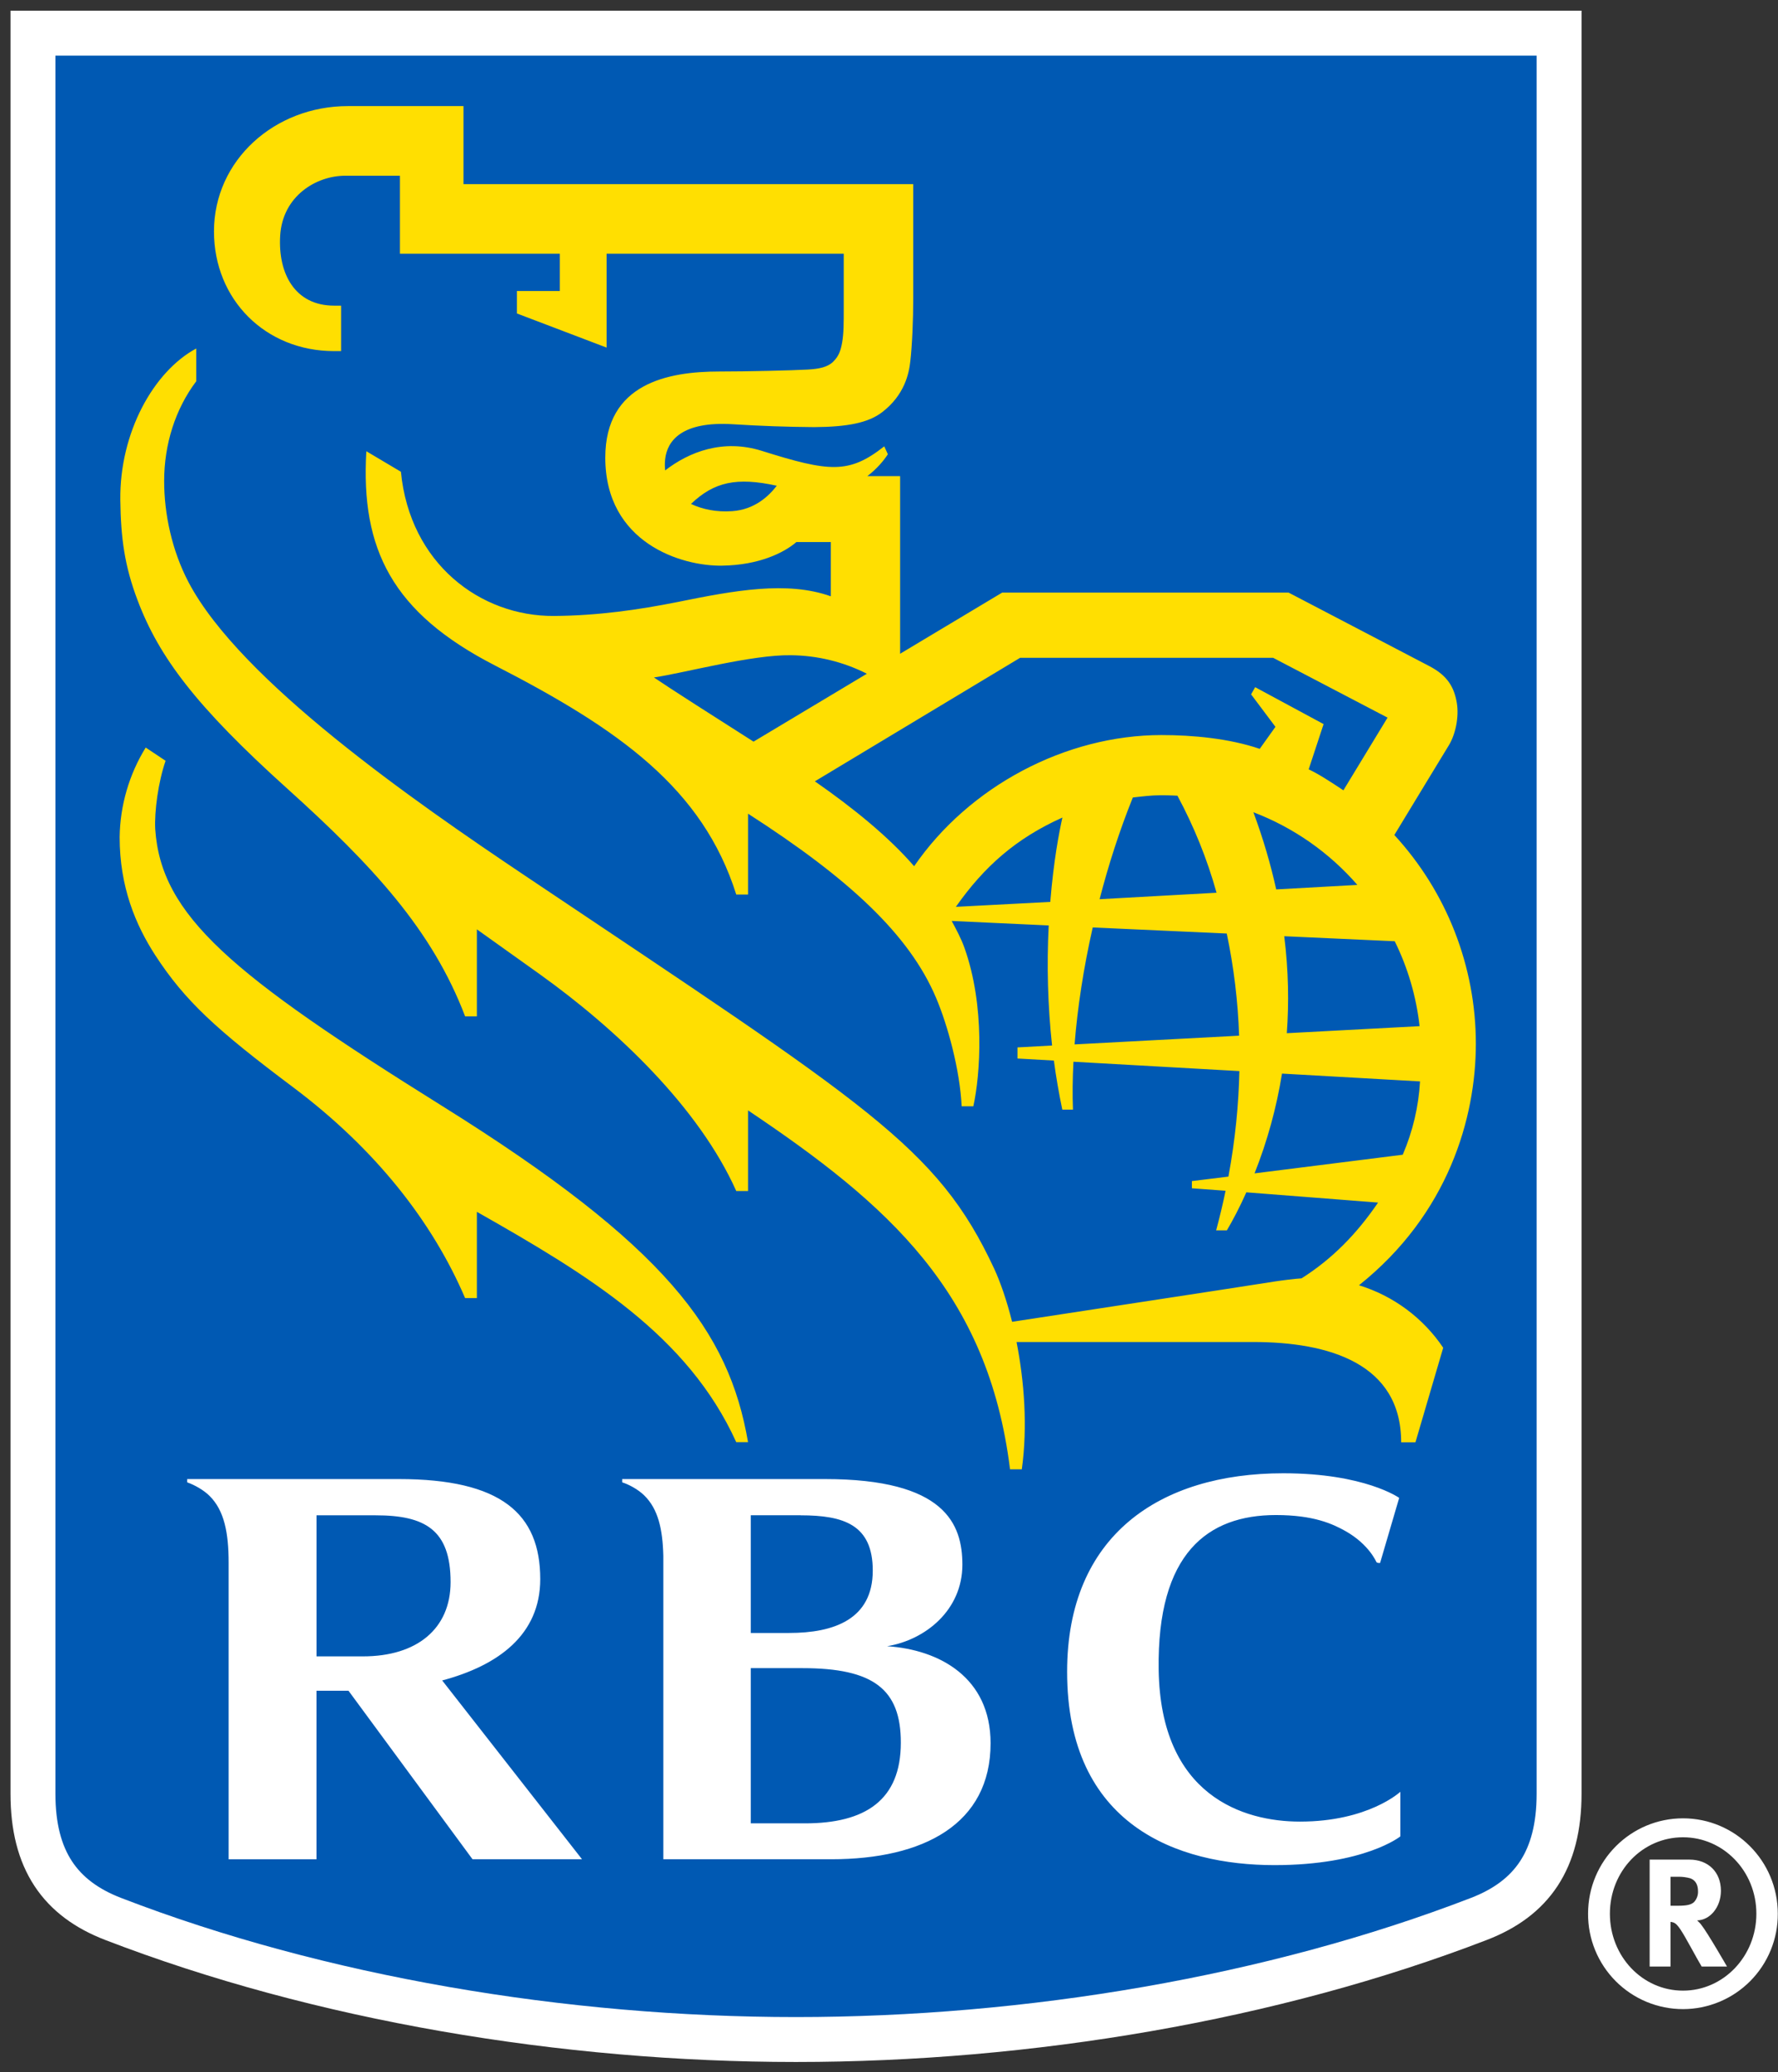 <svg version="1.2" baseProfile="tiny-ps" xmlns="http://www.w3.org/2000/svg" viewBox="0 0 1524 1776" width="1524" height="1776">
	<rect x="0" y="0" width="1524" height="1776" fill="#333333" stroke="none"/>
	<title>rbc-logo-shield-svg</title>
	<style>
		tspan { white-space:pre }
		.shp0 { fill: #0059b3 } 
		.shp1 { fill: none;stroke: #ffffff;stroke-width: 38.499 } 
		.shp2 { fill: #ffdf01 } 
		.shp3 { fill: #ffffff } 
	</style>
	<path id="Layer" class="shp0" d="M1336.36 1537.3C1336.36 1594.12 1313.03 1627.12 1267.56 1644.6C1090.77 1712.74 881.41 1747.93 682.29 1747.93C483.17 1747.93 273.84 1712.78 97.01 1644.6C51.58 1627.12 28.25 1594.16 28.25 1537.3L28.25 28.4L1336.36 28.4L1336.36 1537.3Z" />
	<path id="Layer" class="shp1" d="M1336.36 1537.3C1336.36 1594.12 1313.03 1627.12 1267.56 1644.6C1090.77 1712.74 881.41 1747.93 682.29 1747.93C483.17 1747.93 273.84 1712.78 97.01 1644.6C51.58 1627.12 28.25 1594.16 28.25 1537.3L28.25 28.4L1336.36 28.4L1336.36 1537.3Z" />
	<path id="Layer" fill-rule="evenodd" class="shp2" d="M1213.28 1236.11L1201 1236.11C1201 1168.54 1139.05 1150.14 1074.14 1150.14L871.32 1150.14C877.87 1183.44 880.95 1222.44 875.83 1259.25L865.74 1259.25C846.95 1107.41 761.14 1032.14 641.17 951.63L641.17 1020.74L631.08 1020.74C599.21 949.44 529.06 882.49 462.76 835.02L408.75 796.48L408.75 871.02L398.66 871.02C370.55 797.1 319.46 741.89 246.62 676.21C168.01 605.44 136.24 563.05 117.88 514.31C106.71 484.82 103.56 460.99 103.13 428.57C102.44 370.63 131.74 318.27 168.2 298.67L168.2 326.78C150.1 350.76 140.75 381.06 140.71 411.94C140.63 440.35 147.41 472 161.61 498.99C205.89 583.3 355.04 686.79 449.79 750.32C744.39 947.86 803.18 982.36 852.11 1087.19C857.5 1098.9 862.97 1114.64 867.51 1132.82C910.05 1126.27 1064.44 1102.79 1092.89 1098.24C1098.32 1097.4 1109.75 1095.93 1115.61 1095.59C1142.17 1078.76 1162.96 1057.36 1181.21 1030.64L1068.29 1021.86C1062.51 1034.83 1056.74 1045.73 1051.62 1054.43L1042.42 1054.43C1045.5 1042.96 1048.19 1031.68 1050.5 1020.51L1021.63 1018.39L1021.63 1012.23L1052.93 1008.38C1058.86 976.43 1061.71 946.21 1062.32 917.95L920.1 909.94C919.33 924.49 919.18 938.24 919.68 950.98L910.55 950.98C907.55 936.77 905.16 922.68 903.32 908.94L872.13 907.17L872.13 897.66L901.78 896.04C900.85 887.5 900.1 878.94 899.52 870.38C898.94 861.81 898.53 853.23 898.29 844.64C898.05 836.06 897.98 827.47 898.08 818.88C898.18 810.29 898.45 801.71 898.89 793.13L815.73 789.28C819.66 796.59 823.7 804.06 826.59 812.07C844.53 862.28 840.25 921.1 834.29 948.13L824.28 948.13C822.77 916.79 812.26 878.45 802.29 855.04C779.27 800.83 727.64 752.94 641.17 697.34L641.17 766.64L631.08 766.64C602.29 675.59 530.68 624.96 424.18 570.29C336.37 525.17 309.07 470.85 314 386.72L343.64 404.32C351.27 482.97 411.71 528.36 474.97 527.9C512.2 527.63 547.08 522.67 580.84 515.93C629.5 506.07 674.51 497.68 712.13 511.04L712.13 464.57L682.6 464.57C672.05 473.69 650.64 484.32 619.07 484.78C584.42 485.44 518.82 465.46 518.82 392.19C518.82 328.51 572.72 318.39 616.61 318.39C640.01 318.39 679.05 317.5 692.26 316.73C702.08 316.19 709.43 314.69 714.2 309.95C719.17 305.06 720.67 300.02 721.83 293.55C723.21 285.62 723.21 277.54 723.21 263.91L723.21 217.44L519.93 217.44L519.93 297.9L443.05 268.64L443.05 249.39L479.86 249.39L479.86 217.44L342.8 217.44L342.8 150.6L295.94 150.6C270.92 150.6 242.16 168.08 240.15 202.04C238.23 234.57 252.86 261.95 286.35 261.95L292.36 261.95L292.36 300.91L286.32 300.91C227.64 300.91 183.41 256.82 183.41 198.3C183.41 137.36 235.38 90.93 298.13 90.93L397.27 90.93L397.27 157.8L782.77 157.8L782.77 256.55C782.77 273.23 781.89 295.56 780.27 309.69C779.12 319.96 775.46 338.48 756.02 353.34C744.27 362.31 726.56 365.89 697.76 366.05C691.97 366.01 686.17 365.93 680.38 365.8C674.59 365.68 668.79 365.51 663 365.31C657.21 365.1 651.42 364.86 645.63 364.57C639.84 364.28 634.06 363.95 628.27 363.59C584.38 360.85 571.91 377.75 570.14 393.5C569.75 396.81 569.79 400.04 570.14 403.16C590.7 387.22 619.8 375.98 652.91 386.38C711.05 404.66 727.64 406.32 757.94 382.53L761.02 389.3C757.75 394.38 751.9 401.62 743.43 408.05L771.53 408.05L771.53 560.28L859 507.88L1104.52 507.88L1225.41 571.02C1240.42 578.95 1246.39 588.54 1248.74 602.59C1250.66 614.34 1247.66 629.24 1241.85 638.78C1238.27 644.71 1210.05 690.95 1195.15 715.63C1206.24 727.68 1216.19 740.73 1224.87 754.62C1233.55 768.5 1240.92 783.17 1246.88 798.42C1252.84 813.67 1257.38 829.45 1260.42 845.54C1263.46 861.63 1265.01 877.97 1265.02 894.35C1265.02 958.1 1241.46 1040.38 1164.85 1101.51C1172.15 1103.76 1179.25 1106.62 1186.07 1110.07C1192.89 1113.52 1199.4 1117.54 1205.54 1122.09C1211.68 1126.65 1217.41 1131.71 1222.69 1137.24C1227.97 1142.76 1232.77 1148.73 1237.03 1155.07L1213.24 1236.11M910.59 700.69C870.94 718.48 843.68 742.54 819.31 777.19L900.24 772.96C903.16 737 907.86 713.13 910.63 700.69L910.59 700.69ZM1202.35 989.63C1204.48 984.67 1206.4 979.61 1208.1 974.47C1209.79 969.34 1211.27 964.13 1212.51 958.87C1213.75 953.6 1214.76 948.29 1215.54 942.94C1216.32 937.58 1216.86 932.2 1217.17 926.8L1098.86 920.1C1097.68 927.41 1096.31 934.69 1094.73 941.93C1093.16 949.17 1091.39 956.36 1089.43 963.5C1087.46 970.64 1085.31 977.72 1082.96 984.75C1080.6 991.77 1078.06 998.73 1075.33 1005.61L1202.35 989.63ZM1074.33 696.11C1082.8 718.9 1089.19 741 1093.89 762.25L1163.46 758.4C1157.46 751.49 1151.03 744.96 1144.22 738.83C1137.42 732.71 1130.24 727.01 1122.74 721.76C1115.23 716.52 1107.41 711.74 1099.32 707.45C1091.23 703.16 1082.89 699.37 1074.33 696.11ZM1042.76 765.1C1040.75 757.89 1038.53 750.74 1036.12 743.65C1033.7 736.56 1031.1 729.54 1028.3 722.59C1025.5 715.65 1022.5 708.78 1019.32 702C1016.15 695.23 1012.78 688.53 1009.23 681.94C1008.03 681.88 1006.83 681.82 1005.62 681.77C1004.42 681.72 1003.22 681.68 1002.01 681.65C1000.81 681.62 999.61 681.59 998.4 681.58C997.2 681.56 996 681.56 994.79 681.56C986.82 681.56 978.78 682.6 971 683.48C959.45 712.16 950.13 741.23 942.51 770.65L1042.76 765.1ZM1100.78 802.37C1104.48 832.01 1104.86 859.81 1102.98 885.49L1216.78 879.45C1216.08 873.13 1215.1 866.86 1213.85 860.63C1212.6 854.4 1211.09 848.23 1209.3 842.14C1207.52 836.04 1205.47 830.03 1203.17 824.11C1200.86 818.19 1198.3 812.38 1195.49 806.68L1100.78 802.37ZM1062.09 887.61C1061.84 880.25 1061.44 872.91 1060.87 865.57C1060.3 858.23 1059.58 850.91 1058.7 843.6C1057.81 836.3 1056.77 829.01 1055.57 821.75C1054.37 814.49 1053.02 807.26 1051.5 800.06L936.62 794.86C928.69 829.82 923.53 863.97 921.07 895.08L1062.09 887.61ZM1093.24 622.92L1072.37 595.09L1075.84 588.93L1134.51 620.57L1121.73 659.34C1131.12 663.85 1139.82 669.62 1151.49 677.32L1189.33 615.03L1091.23 563.75L874.4 563.75L698.46 669.62C731.49 692.57 761.91 717.36 783.54 742.39C830.67 673.78 913.52 629.97 995.56 629.97C1022.36 629.97 1053.62 632.85 1079.76 641.79L1093.24 622.92ZM645.91 635.63C645.9 635.62 645.89 635.62 645.89 635.61L645.87 635.63L645.91 635.63ZM743.04 577.41C738.01 574.86 732.83 572.61 727.54 570.65C722.25 568.7 716.85 567.05 711.37 565.72C705.89 564.38 700.33 563.36 694.73 562.67C689.14 561.97 683.5 561.6 677.86 561.55C644.37 561.05 587.89 576.45 560.51 580.61C572.75 589 616.13 616.71 645.89 635.61L743.04 577.41ZM592.28 431.88C602.02 436.5 614.14 439.05 627.58 438.08C646.95 436.73 659 425.11 665.81 416.29C631.35 408.75 612.1 412.98 592.28 431.88ZM379.06 947.9C571.18 1067.83 624.85 1141.02 641.17 1235.99L631.08 1235.99C589.46 1144.37 504.8 1093.04 408.75 1038.57L408.75 1112.49L398.66 1112.49C370.75 1047.38 322.31 985.13 251.24 931.81C185.29 882.37 158.53 857.77 133.05 818.62C116.26 792.67 102.56 760.25 102.55 717.36C102.65 710.62 103.2 703.9 104.2 697.23C105.2 690.57 106.64 683.97 108.53 677.5C110.41 671.03 112.73 664.69 115.46 658.54C118.2 652.38 121.35 646.41 124.89 640.67L141.94 652.03C135.63 670.16 132.24 695.57 133.05 710.66C138.13 784.81 198 834.86 379.06 947.9Z" />
	<path id="Layer" fill-rule="evenodd" class="shp3" d="M760.37 1410.86C805.3 1413.79 849.07 1437.73 849.07 1494.02C849.07 1563.25 791.74 1593.43 712.55 1593.43L568.56 1593.43L568.56 1333.28C567.98 1310.45 564.09 1293.24 552.27 1281.69C546.85 1276.3 538.57 1272.03 533.29 1270.41L533.29 1267.6L707.04 1267.6C810.03 1267.6 824.89 1306.06 824.89 1341.02C824.89 1379.83 793.32 1405.47 760.37 1410.86ZM686.25 1298.63L643.52 1298.63L643.52 1399.5L676.4 1399.5C714.59 1399.5 748.08 1387.92 748.08 1346.03C748.08 1306.64 723.1 1298.67 686.25 1298.67L686.25 1298.63ZM689.95 1562.67C741.62 1562.67 772.15 1542.88 772.15 1493.48C772.15 1447.78 748.74 1429.65 687.83 1429.65L643.52 1429.65L643.52 1562.63L689.95 1562.63L689.95 1562.67ZM405.01 1593.43L298.71 1449.02L271.26 1449.02L271.26 1593.47L195.96 1593.47L195.96 1339.37C195.96 1313.53 192.22 1294.44 179.52 1281.93C174.63 1277.11 167.16 1272.8 160.46 1270.41L160.46 1267.6L341.79 1267.6C429.5 1267.6 463.07 1297.25 463.07 1353.34C463.07 1401.08 427.07 1427.38 379.02 1440.2L498.87 1593.43L405.01 1593.43ZM271.3 1419.56L311.19 1419.56C357.39 1419.56 386.22 1395.89 386.22 1355.88C386.22 1310.99 364.2 1298.67 322.01 1298.67L271.3 1298.67L271.3 1419.56ZM1093.62 1298.44C1035.26 1298.44 991.71 1331.05 993.14 1430.88C994.68 1539.07 1065.75 1561.17 1114.26 1561.17C1172.97 1561.17 1200.31 1535.6 1200.31 1535.6L1200.31 1573.83C1200.31 1573.83 1169.89 1598.47 1092.43 1598.47C1009.15 1598.47 914.67 1564.32 914.67 1432.73C914.67 1316 993.98 1262.64 1099.9 1262.64C1169.89 1262.64 1199.3 1283.73 1199.3 1283.73L1182.94 1339.48C1182.94 1339.48 1180.75 1339.83 1179.79 1338.75C1179.67 1338.6 1173.55 1323.7 1153.41 1312.26C1142.36 1306.06 1126.12 1298.44 1093.62 1298.44ZM1411.35 1715.65C1401.45 1711.54 1392.46 1705.51 1384.9 1697.92C1377.34 1690.32 1371.35 1681.31 1367.28 1671.39C1363.21 1661.47 1361.15 1650.85 1361.2 1640.13C1361.2 1594.62 1397.89 1558.36 1442.59 1558.36C1487.13 1558.36 1523.82 1594.62 1523.82 1640.13C1523.88 1650.84 1521.82 1661.45 1517.76 1671.36C1513.7 1681.27 1507.73 1690.28 1500.18 1697.87C1492.63 1705.47 1483.66 1711.5 1473.78 1715.61C1463.89 1719.73 1453.29 1721.86 1442.59 1721.87C1431.87 1721.87 1421.25 1719.76 1411.35 1715.65ZM1442.59 1574.6C1407.74 1574.6 1379.91 1603.63 1379.91 1640.13C1379.91 1676.63 1407.74 1706.04 1442.59 1706.04C1477.24 1706.04 1505.46 1676.63 1505.46 1640.13C1505.46 1603.63 1477.24 1574.6 1442.59 1574.6ZM1448.05 1593.74C1464.34 1593.74 1475.08 1604.52 1475.08 1620.49C1475.08 1634.39 1465.84 1645.63 1454.67 1645.83C1456.29 1647.37 1457.25 1648.21 1458.37 1649.79C1463.61 1656.38 1480.28 1685.37 1480.28 1685.37L1458.56 1685.37C1455.06 1679.21 1453.56 1676.82 1450.02 1670.2C1440.97 1653.76 1438.08 1649.37 1434.81 1647.79C1433.88 1647.56 1433.15 1647.14 1431.88 1647.14L1431.88 1685.37L1413.98 1685.37L1413.98 1593.74L1448.05 1593.74ZM1431.88 1633.28L1438.12 1633.28C1446.01 1633.28 1449.48 1632.39 1451.98 1630.2C1452.56 1629.58 1453.07 1628.91 1453.52 1628.19C1453.96 1627.47 1454.34 1626.71 1454.63 1625.92C1454.93 1625.13 1455.15 1624.31 1455.28 1623.48C1455.42 1622.65 1455.47 1621.8 1455.44 1620.96C1455.44 1615.3 1453.37 1611.49 1448.9 1609.79C1448.06 1609.55 1447.21 1609.34 1446.36 1609.17C1445.5 1608.99 1444.64 1608.85 1443.77 1608.74C1442.91 1608.62 1442.04 1608.54 1441.16 1608.49C1440.29 1608.44 1439.42 1608.43 1438.54 1608.44L1431.88 1608.44L1431.88 1633.28Z" />
</svg>